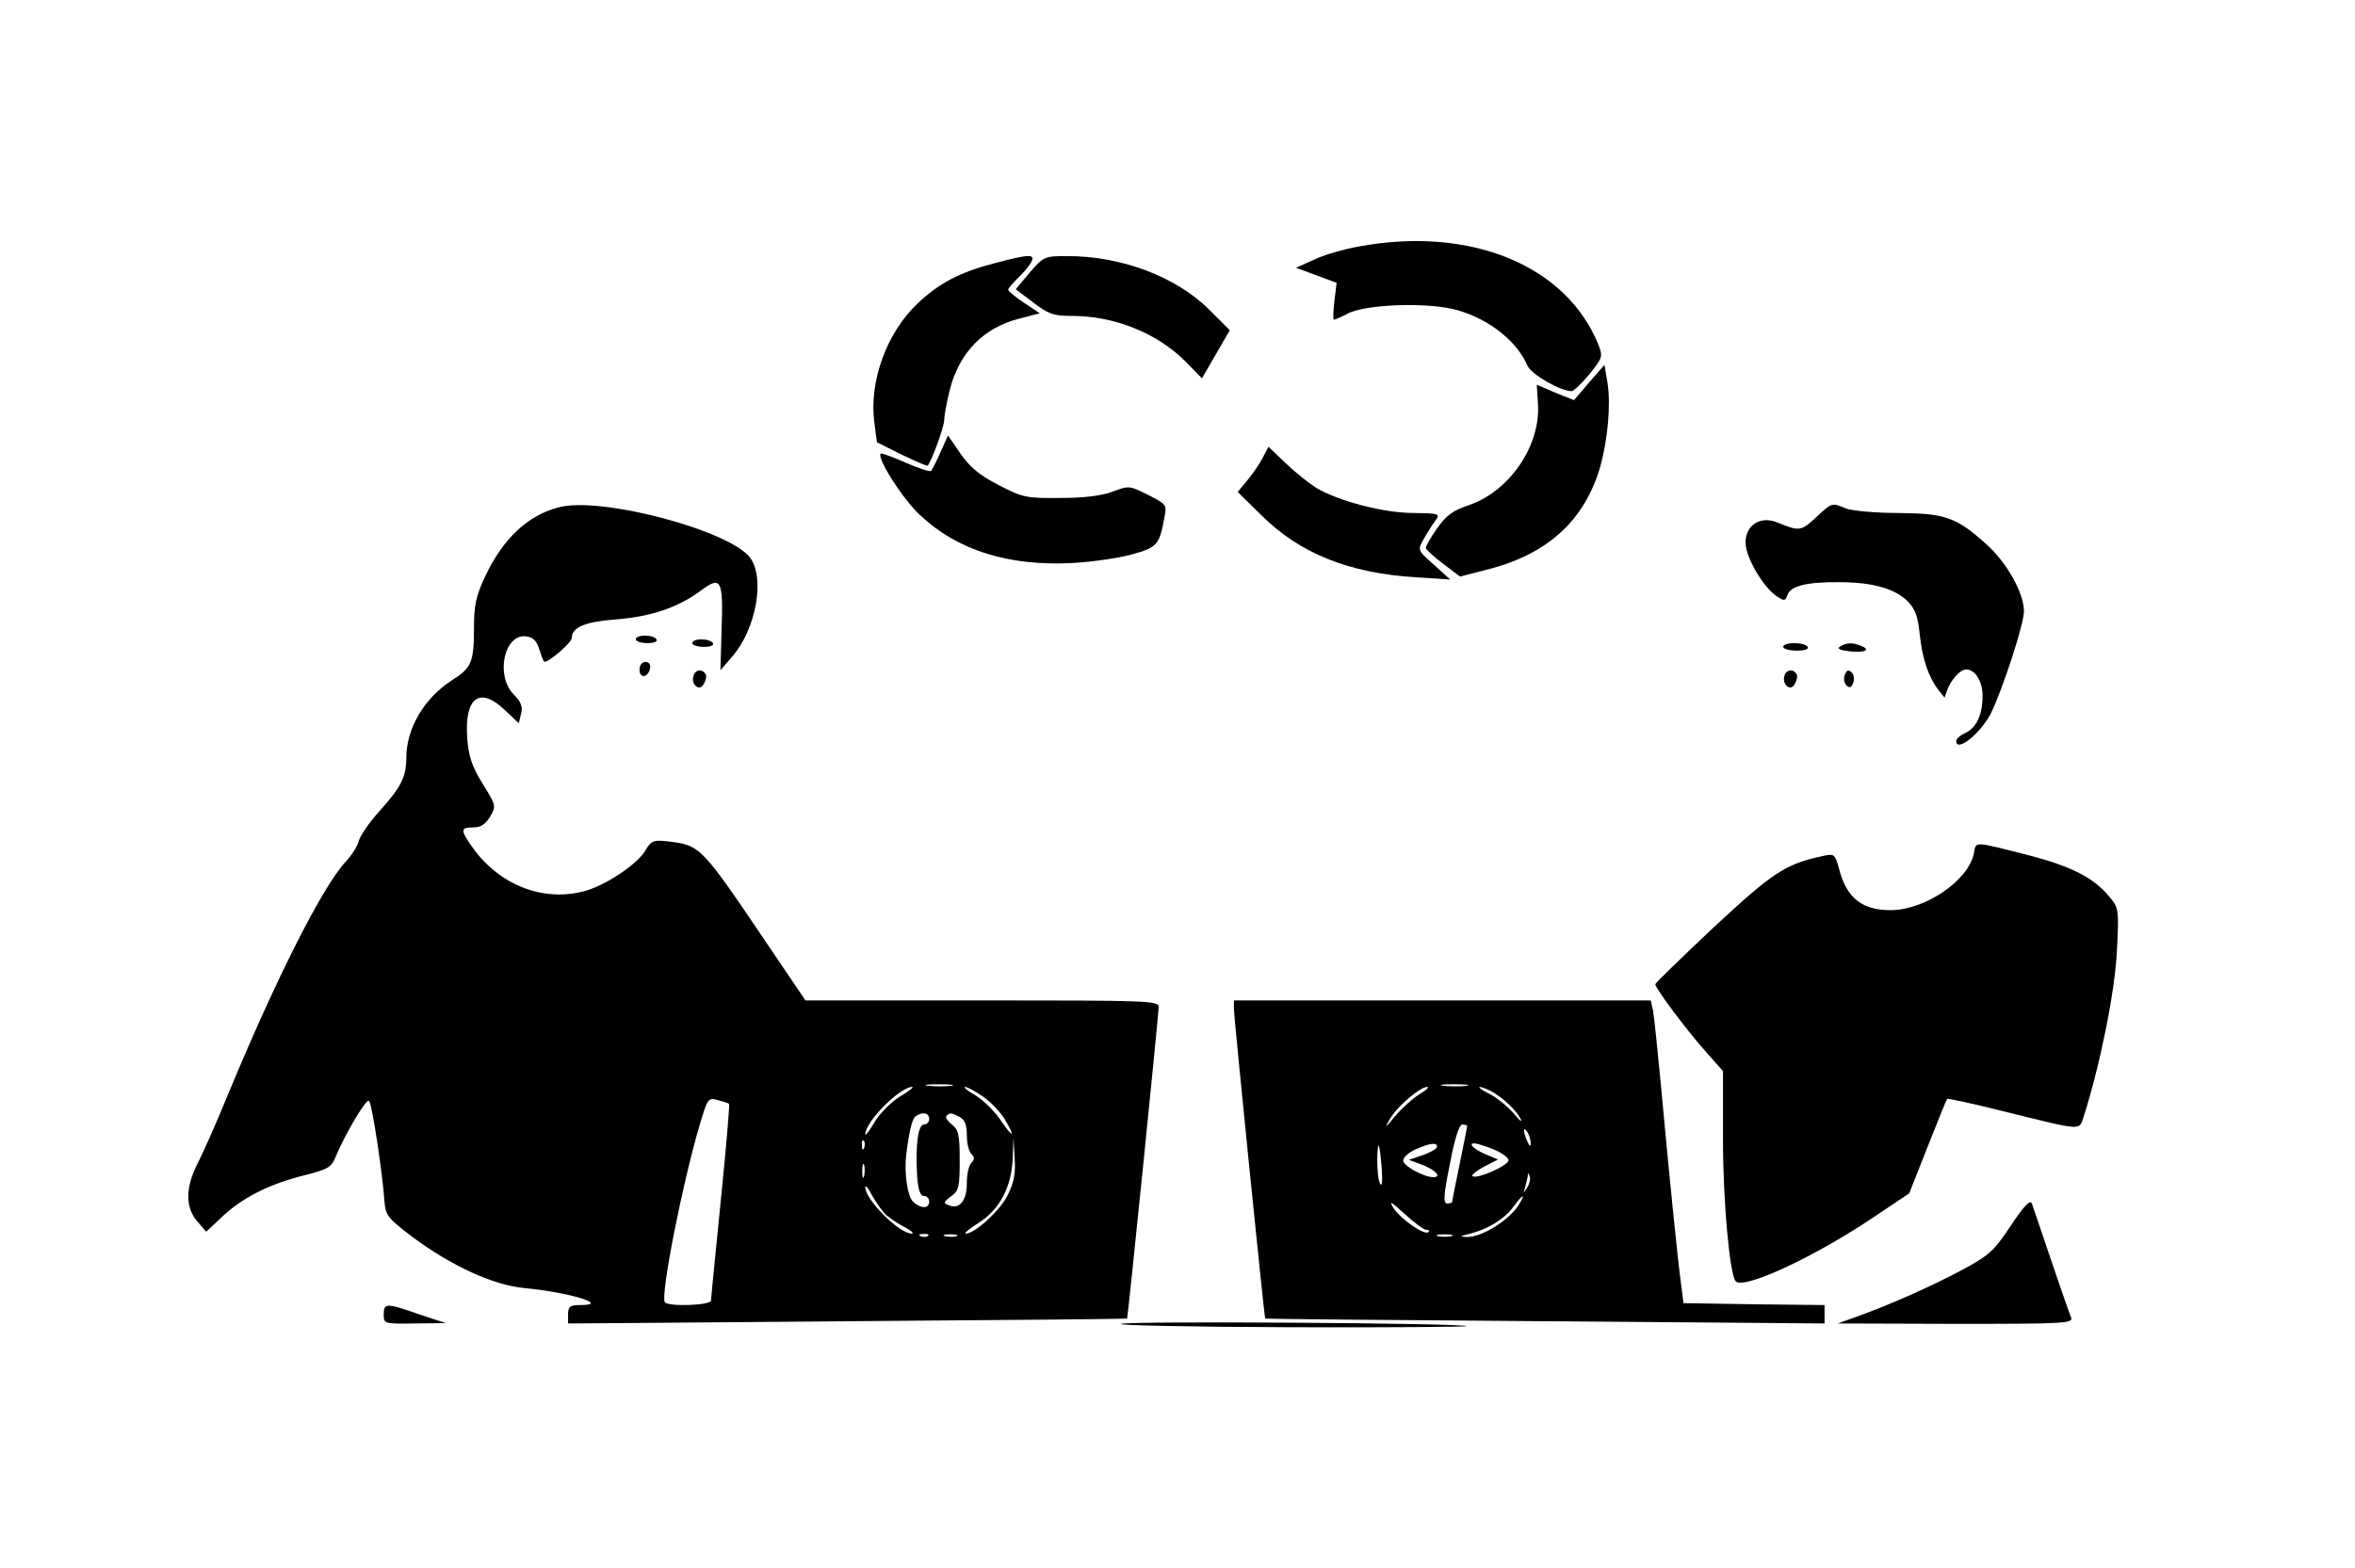 <?xml version="1.0" standalone="no"?>
<!DOCTYPE svg PUBLIC "-//W3C//DTD SVG 20010904//EN"
 "http://www.w3.org/TR/2001/REC-SVG-20010904/DTD/svg10.dtd">
<svg version="1.0" xmlns="http://www.w3.org/2000/svg"
 width="626pt" height="417pt" viewBox="0 0 626 417"
 preserveAspectRatio="xMidYMid meet">

<g transform="translate(0,417) scale(0.1,-0.1)"
fill="#000000" stroke="none">
<path d="M3614 3515 c-39 -7 -93 -22 -120 -35 l-49 -22 54 -20 54 -20 -6 -49
c-3 -27 -4 -49 -1 -49 3 0 19 7 36 16 49 26 219 31 293 9 84 -24 158 -83 185
-147 10 -23 87 -68 118 -68 5 0 26 20 47 45 35 44 36 47 24 78 -85 211 -339
316 -635 262z"/>
<path d="M2643 3470 c-92 -24 -145 -52 -203 -106 -82 -77 -130 -206 -116 -316
l7 -54 66 -33 c36 -17 67 -31 69 -29 10 11 44 103 44 122 0 12 7 48 15 81 26
99 90 164 185 188 l54 14 -42 28 c-23 15 -42 31 -42 35 0 3 12 17 26 31 14 13
30 32 35 42 12 22 -4 22 -98 -3z"/>
<path d="M2737 3445 l-37 -44 46 -35 c41 -31 54 -36 103 -36 113 0 225 -45
300 -119 l46 -47 37 64 37 64 -54 54 c-88 88 -235 144 -380 143 -58 0 -61 -1
-98 -44z"/>
<path d="M4224 3153 l-40 -47 -50 20 -49 21 3 -48 c9 -113 -76 -237 -186 -273
-41 -14 -58 -27 -82 -61 -17 -24 -30 -47 -30 -52 0 -4 21 -23 46 -42 l45 -34
66 17 c165 40 265 131 307 276 20 74 28 164 19 222 l-8 48 -41 -47z"/>
<path d="M2500 2968 c-10 -24 -22 -46 -25 -50 -4 -3 -34 7 -68 22 -34 15 -64
26 -66 24 -11 -11 57 -119 104 -163 99 -94 236 -137 406 -128 52 3 123 13 158
23 66 18 73 25 86 97 7 35 6 36 -43 61 -50 25 -51 25 -94 9 -28 -11 -76 -17
-139 -17 -91 -1 -100 1 -164 34 -52 27 -76 47 -102 84 l-33 48 -20 -44z"/>
<path d="M3356 2952 c-8 -16 -27 -43 -41 -60 l-25 -30 62 -61 c102 -102 233
-155 412 -166 l91 -6 -43 39 c-44 39 -44 39 -28 68 9 16 23 38 31 49 14 19 12
20 -58 21 -78 0 -197 31 -257 66 -19 12 -56 41 -82 66 l-46 44 -16 -30z"/>
<path d="M1485 2821 c-82 -21 -149 -84 -196 -185 -23 -49 -29 -75 -29 -131 0
-97 -6 -110 -59 -144 -74 -48 -121 -128 -121 -207 0 -49 -14 -77 -69 -138 -28
-31 -53 -67 -57 -81 -3 -14 -19 -39 -35 -56 -62 -67 -185 -310 -315 -624 -29
-71 -65 -152 -79 -179 -32 -63 -33 -116 -1 -153 l24 -28 47 44 c54 49 124 84
218 107 58 15 68 20 79 48 28 66 82 156 89 149 8 -8 36 -193 41 -268 3 -37 9
-44 73 -93 105 -78 215 -129 300 -137 118 -11 229 -45 147 -45 -27 0 -32 -4
-32 -25 l0 -24 743 6 c408 3 743 6 743 7 2 2 84 809 84 829 0 16 -29 17 -470
17 l-469 0 -90 133 c-189 280 -187 279 -277 290 -37 4 -43 2 -59 -25 -20 -35
-105 -92 -160 -107 -109 -30 -225 14 -297 113 -35 49 -35 56 0 56 20 0 32 8
45 29 16 28 16 29 -20 87 -29 47 -37 72 -41 121 -8 109 33 139 100 75 l37 -35
6 25 c5 19 0 32 -19 51 -50 50 -26 162 32 155 18 -2 28 -11 35 -33 5 -16 11
-32 13 -34 7 -7 74 50 74 63 0 28 36 43 116 49 93 7 165 31 226 76 55 41 61
31 56 -106 l-3 -105 32 37 c63 73 87 208 47 262 -55 73 -398 164 -509 134z
m1043 -1538 c-15 -2 -42 -2 -60 0 -18 2 -6 4 27 4 33 0 48 -2 33 -4z m-135
-28 c-23 -14 -54 -45 -68 -68 -13 -23 -25 -38 -25 -33 0 33 92 126 125 126 5
0 -9 -12 -32 -25z m219 0 c20 -13 45 -40 57 -58 31 -51 25 -56 -8 -7 -16 24
-46 54 -67 67 -22 12 -34 23 -29 23 6 0 27 -11 47 -25z m-674 -20 c2 -2 -8
-118 -22 -257 -14 -140 -26 -260 -26 -266 0 -13 -116 -17 -123 -4 -11 21 47
317 94 475 20 66 21 69 47 62 15 -4 28 -8 30 -10z m532 -40 c0 -8 -6 -15 -14
-15 -16 0 -23 -57 -18 -139 3 -35 8 -51 18 -51 8 0 14 -7 14 -15 0 -20 -24
-19 -44 1 -14 14 -23 78 -17 124 8 65 16 96 25 102 18 13 36 9 36 -7z m81 5
c14 -8 19 -21 19 -48 0 -21 5 -43 12 -50 9 -9 9 -15 0 -24 -7 -7 -12 -31 -12
-54 0 -46 -19 -70 -47 -59 -16 6 -16 8 5 24 21 15 23 25 23 96 0 69 -3 81 -21
95 -11 9 -18 19 -14 23 9 9 12 9 35 -3z m-254 -82 c-3 -8 -6 -5 -6 6 -1 11 2
17 5 13 3 -3 4 -12 1 -19z m382 -125 c-20 -41 -87 -103 -112 -103 -6 0 10 13
35 29 56 36 87 95 90 172 l2 54 3 -53 c3 -40 -1 -65 -18 -99z m-382 50 c-3
-10 -5 -4 -5 12 0 17 2 24 5 18 2 -7 2 -21 0 -30z m59 -104 c11 -9 33 -24 49
-32 17 -9 25 -16 19 -17 -33 -1 -125 91 -124 124 1 6 9 -5 19 -24 11 -19 27
-42 37 -51z m111 -55 c-3 -3 -12 -4 -19 -1 -8 3 -5 6 6 6 11 1 17 -2 13 -5z
m76 -1 c-7 -2 -21 -2 -30 0 -10 3 -4 5 12 5 17 0 24 -2 18 -5z"/>
<path d="M4827 2794 c-40 -37 -44 -37 -103 -13 -45 18 -84 -7 -84 -54 0 -37
45 -116 81 -141 22 -15 24 -15 31 3 8 23 52 34 138 33 86 0 147 -17 180 -50
21 -21 28 -40 33 -89 7 -65 23 -113 50 -148 l16 -20 7 20 c10 28 35 55 50 55
24 0 44 -31 44 -70 0 -50 -16 -85 -46 -99 -13 -6 -24 -15 -24 -21 0 -32 64 19
92 73 31 63 88 237 88 272 0 48 -46 130 -100 178 -80 72 -109 82 -235 83 -60
0 -123 6 -138 12 -38 16 -37 16 -80 -24z"/>
<path d="M1690 2470 c0 -5 14 -10 31 -10 17 0 28 4 24 10 -3 6 -17 10 -31 10
-13 0 -24 -4 -24 -10z"/>
<path d="M1840 2460 c0 -5 14 -10 31 -10 17 0 28 4 24 10 -3 6 -17 10 -31 10
-13 0 -24 -4 -24 -10z"/>
<path d="M4740 2450 c0 -5 16 -10 36 -10 21 0 33 4 29 10 -3 6 -19 10 -36 10
-16 0 -29 -4 -29 -10z"/>
<path d="M4891 2451 c-9 -6 0 -10 28 -13 41 -4 55 5 25 16 -21 8 -36 7 -53 -3z"/>
<path d="M1700 2389 c0 -24 23 -21 28 4 2 10 -3 17 -12 17 -10 0 -16 -9 -16
-21z"/>
<path d="M1844 2375 c-9 -23 14 -45 26 -25 5 8 8 19 7 24 -6 17 -27 18 -33 1z"/>
<path d="M4744 2375 c-9 -23 14 -45 26 -25 5 8 8 19 7 24 -6 17 -27 18 -33 1z"/>
<path d="M4904 2376 c-4 -10 -2 -22 4 -28 8 -8 13 -7 18 6 4 10 2 22 -4 28 -8
8 -13 7 -18 -6z"/>
<path d="M5247 1901 c-15 -73 -130 -151 -222 -151 -75 0 -116 32 -136 108 -11
41 -13 43 -43 36 -100 -21 -134 -44 -291 -190 -85 -80 -155 -148 -155 -151 0
-11 88 -128 134 -179 l46 -52 0 -183 c0 -164 18 -360 34 -376 22 -22 207 64
361 167 l100 67 49 124 c27 68 50 126 52 127 1 2 67 -12 146 -32 219 -54 204
-53 217 -14 43 134 83 332 88 438 6 115 5 116 -22 148 -40 48 -99 78 -205 106
-157 40 -147 40 -153 7z"/>
<path d="M3280 1488 c0 -25 81 -822 83 -824 1 -1 336 -4 745 -7 l742 -6 0 24
0 25 -187 2 -188 3 -7 55 c-9 67 -32 295 -53 525 -9 94 -18 182 -21 198 l-6
27 -554 0 -554 0 0 -22z m618 -205 c-15 -2 -42 -2 -60 0 -18 2 -6 4 27 4 33 0
48 -2 33 -4z m-124 -22 c-17 -10 -46 -36 -64 -57 -30 -36 -31 -36 -14 -7 20
33 79 83 98 83 6 0 -3 -9 -20 -19z m189 8 c30 -16 67 -50 79 -74 5 -11 -2 -5
-17 13 -15 18 -43 41 -63 52 -21 10 -33 19 -29 20 5 0 18 -5 30 -11z m-63 -93
c0 -2 -9 -48 -20 -101 -11 -53 -20 -99 -20 -101 0 -2 -6 -4 -13 -4 -11 0 -10
21 7 105 13 69 25 105 33 105 7 0 13 -2 13 -4z m169 -46 c0 -10 -3 -8 -9 5
-12 27 -12 43 0 25 5 -8 9 -22 9 -30z m-396 -68 c2 -32 1 -48 -4 -40 -5 7 -8
36 -8 63 1 60 6 50 12 -23z m147 59 c0 -5 -17 -15 -37 -22 l-38 -13 38 -14
c34 -14 50 -32 27 -32 -25 0 -80 30 -80 44 0 9 15 22 33 30 38 17 57 19 57 7z
m150 -7 c22 -9 40 -22 40 -29 0 -14 -86 -52 -96 -42 -3 3 11 14 31 25 l37 19
-31 13 c-32 13 -50 30 -32 30 6 0 29 -7 51 -16z m90 -101 c-11 -17 -11 -17 -6
0 3 10 6 24 7 30 0 9 2 9 5 0 3 -7 0 -20 -6 -30z m-19 -40 c-23 -44 -102 -94
-143 -92 -19 1 -18 2 7 8 49 12 93 39 117 71 24 33 34 39 19 13z m-250 -73 c7
0 10 -3 6 -6 -10 -10 -73 34 -93 64 -13 21 -6 17 29 -15 26 -24 52 -43 58 -43z
m67 -17 c-10 -2 -26 -2 -35 0 -10 3 -2 5 17 5 19 0 27 -2 18 -5z"/>
<path d="M5345 911 c-45 -68 -58 -79 -130 -118 -81 -43 -188 -91 -280 -124
l-50 -18 314 -1 c294 0 313 1 306 18 -4 9 -28 78 -53 152 -25 74 -48 142 -51
150 -4 11 -21 -6 -56 -59z"/>
<path d="M1020 675 c0 -25 1 -25 83 -24 l82 1 -70 23 c-88 31 -95 31 -95 0z"/>
<path d="M2980 650 c-14 -4 186 -8 449 -9 261 -1 472 1 470 3 -9 8 -896 14
-919 6z"/>
</g>
</svg>
